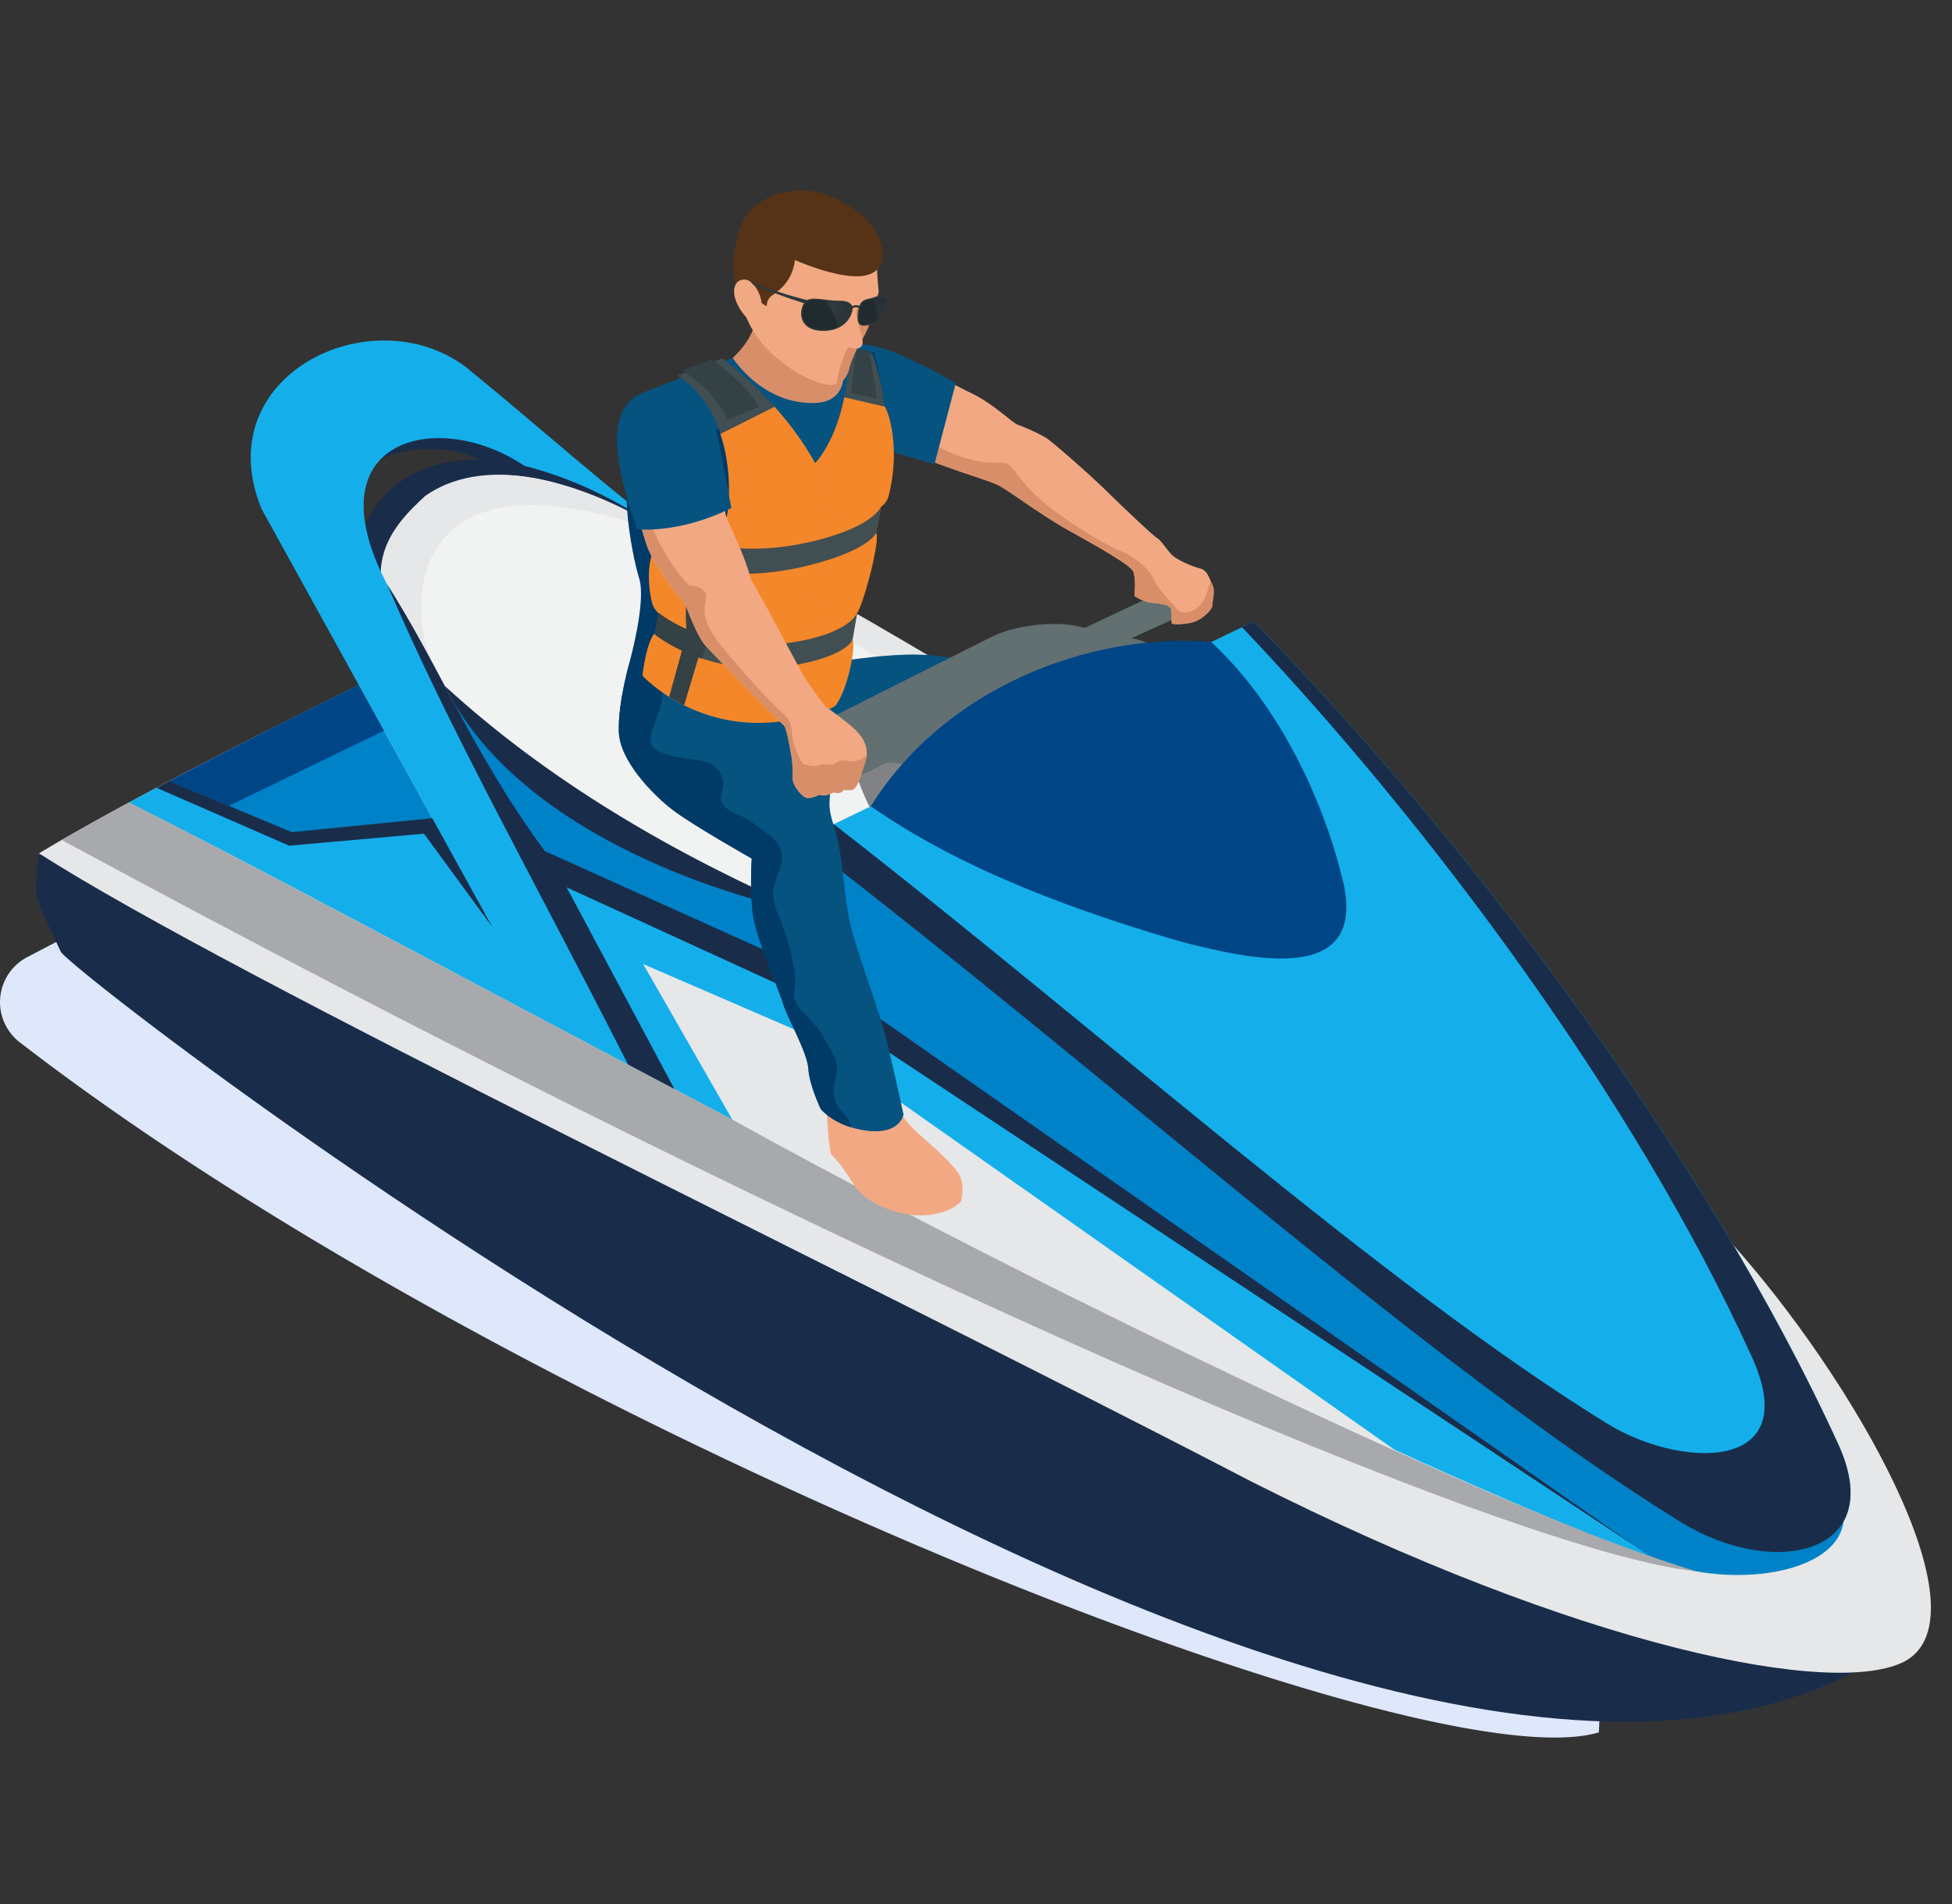 <?xml version="1.0" encoding="UTF-8"?> <svg xmlns="http://www.w3.org/2000/svg" width="41" height="40" fill="none" viewBox="0 0 41 40"><rect x="0" y="0" width="41" height="40" fill="#333333" stroke="none"/><g clip-path="url(#a)"><path d="M33.582 36.394C29.859 37.508 10.778 29.896.419 21.9a1.067 1.067 0 0 1 .16-1.796l11.165-5.839c5.043 2.814 22.47 12.153 21.838 22.128Z" fill="#DFE7FB"></path><path d="M10.083 9.667c-.475-.274-1.47-.343-2.1-.01.02-.123.95-.85 2.473-.185.107.044.366.158.555.314 1.146.293 2.263.856 3.257 1.607-1.796.459-5.179 2.45-5.932 2.525l-.855-1.376c-.23-2.435 1.683-2.95 2.603-2.875ZM.815 17.94c-.072.934-.191.675.461 2.052.04.329 28.48 22.599 38.885 14.345-14.111-2.45-23.476-9.153-37.511-17.434L.814 17.938h.001Z" fill="#192D4B"></path><path d="M38.911 35.141c-1.184.381-3.523 1.067-15.13-4.764C15.907 26.5 8.248 22.612.767 18.442l.048-.517 23.267 12.063c0 .002 8.683 4.773 14.83 5.153Z" fill="#192D4B"></path><path d="M40.026 34.892c-1.456.795-6.833-.273-13.753-3.773C17.548 26.583 5.02 20.61.817 17.927c3.85-2.307 12.424-6.28 13.892-6.857 7.704 4.124 16.154 9.724 21.648 15.031 2.553 2.842 5.402 7.802 3.669 8.791Z" fill="#E6E7E8"></path><path d="m9.08 17.189-1.543-2.797c-1.621.796-3.23 1.618-4.824 2.466l4.973 2.534 1.395-2.203H9.08Z" fill="#0082C8"></path><path d="M8.222 11.321c.6-1.239 2.29-2.016 4.964-.524 1.391.638 7.926 4.5 10.896 6.776l-5.968 3.673-5.48-1.951-1.65-2.117-1.315-.934c-.575-1.132-1.116-2.272-1.535-3.472-.267-.62-.013-1.26.089-1.45Z" fill="#F1F2F2"></path><path d="M22.887 20.328s.076.407.28.666c.204.262.774.637 1.13.838.355.201.937.44.89 1.057 0 0 .1.323-.568.357-.668.031-.992-.056-1.324-.381-.334-.324-.554-.383-.978-.46-.425-.078-.574-.132-.574-.132s-.164-.267-.144-.56c.02-.291.247-.6.14-.944a15.34 15.34 0 0 0-.342-.92l1.296-.239.194.718Z" fill="#F2A983"></path><path d="M23.167 20.902s-.07-2.073-.425-2.93c-.354-.856-.456-2.835-.723-3.298-.267-.463-1.462-.834-2.547-.913-1.086-.08-3.021.35-3.021.35s-.212 1.667-.212 1.774c0 .106 2.332.184 2.889.172.556-.01 1.431.297 1.431.297s-.215 1.074.193 1.896c.407.82.825 2.634.825 2.634s.417.61 1.59.018Z" fill="#065380"></path><path d="M14.152 11.29c-1.018-.676-3.573-2.013-5.22-.873-.664.623-1.914 1.766.41 3.994-.832-.985-1.35-5.49 4.81-3.121Z" fill="#E6E7E8"></path><path d="M7.908 12.686c.586 2.05 6.458 5.689 9.176 6.546v1.703c-2.208-.972-6.286-2.885-6.286-2.885l-.81-1.643c-.647-1.168-1.848-2.68-2.08-3.72Z" fill="#0082C8"></path><path d="M16.824 17.647c7.61 5.772 14.047 11.701 18.793 14.385 1.85.887 2.745.392 3.106-.076-.15 1.251-2.917 1.511-4.511.548-4.993-2.698-9.503-6.107-17.127-12.083l-.261-2.774Z" fill="#0082C8"></path><path d="m2.711 16.858.58-.307 2.786 1.216 3.004-.576-3.59-6.505C4.354 7.887 7.804 6.222 9.784 7.71c1.472 1.196 3.176 2.727 4.39 3.596-.473-.265-1.508-1.1-3.16-1.52-1.806-1.22-4.491-.584-2.884 2.49.787 1.2 1.968 3.977 2.862 5.471l6.093 2.676c6.206 4.84 18.132 12.517 17.574 12.31-9.375-3.573-24.577-12.147-31.946-15.875Z" fill="#14AFEB"></path><path d="m23.998 15.426-.17-1.962-5.843 2.8c.588 1.697 1.96 3.204 3.301 4.265l-1.95-2.795 4.662-2.308Z" fill="#414042"></path><path d="m20.573 16.42-.003.01-.262.8-1.413.772s-.693-.961-.91-1.764l.67-.226.98.006.938.401Z" fill="#808285"></path><path d="m16.36 16.4 1.171-.534-.353-.046c-.526-.069-.57-.32-.096-.558l3.747-1.883c.474-.237 1.286-.337 1.804-.224l.154.035 1.607-.758a.342.342 0 0 1 .187-.032.34.34 0 0 1 .176.069l.143.108a.193.193 0 0 1 .041.269.191.191 0 0 1-.078.062l-1.094.499.071.016c.216.047.347.126.394.218a.182.182 0 0 1-.009.178l-.302.848-3.352 1.752-.936-.4c-.286.04-.569.048-.796.018l-.182-.024-1.864.878a.374.374 0 0 1-.388-.039l-.087-.064a.226.226 0 0 1 .042-.389v.001Z" fill="#627072"></path><path d="m24.227 13.82-.303.847-3.352 1.752-.936-.4-.016.001 4.633-2.311a.21.21 0 0 1-.026.111Z" fill="#58595B"></path><path d="M16.824 17.646c6.455 4.947 13.143 11.032 18.47 14.325 1.994 1.227 4.354.669 3.327-1.61-2.77-6.065-7.84-12.771-12.286-17.304l-9.511 4.59Z" fill="#14AFEB"></path><path d="M33.708 29.876c1.53.98 4.287 1.117 3.041-1.472-2.416-5.289-6.74-11.107-10.663-15.228l.248-.119c4.447 4.534 9.515 11.24 12.286 17.304 1.028 2.279-1.333 2.837-3.328 1.61-5.325-3.293-12.014-9.378-18.469-14.325l.689-.333c5.686 4.42 11.517 9.67 16.196 12.563Z" fill="#192D4B"></path><path d="M28.16 18.325c-.165-.665-.881-3.12-2.717-4.838-2.612-.213-5.632 1.006-7.153 3.452 1.035.715 2.817 1.776 6.567 2.858 1.34.335 4.019 1.002 3.303-1.472Z" fill="#004687"></path><path d="m11.443 17.88 5.64 2.542 17.335 12.11-17.533-11.606-4.983-2.284 2.268 4.244-.974-.514c-2.068-4.068-3.755-7.03-5.065-10.095C9.238 14 9.912 15.8 11.443 17.88Zm-7.885-1.473 2.57 1.075 2.952-.293 1.26 2.285-1.435-1.96-2.829.253L3.29 16.55l.268-.142Z" fill="#192D4B"></path><path d="M35.617 33.008c-3.732-.382-17.536-6.273-34.325-15.364l1.42-.787c7.994 4.065 25.567 13.905 32.905 16.151Z" fill="#A7A9AC"></path><path d="M8.067 15.351 4.806 16.93l-1.248-.522a139.608 139.608 0 0 1 3.98-2.015l.529.96Z" fill="#004687"></path><path d="m29.348 30.497-12.515-8.805-3.324-1.439 1.872 3.267c4.24 2.35 9.84 5.126 13.967 6.977Z" fill="#E6E7E8"></path><path d="M16.966 19.17c-1.893-.373-6.132-1.741-7.624-4.76 2.182 1.998 4.779 3.517 7.624 4.76Z" fill="#192D4B"></path><path d="M20.185 25.238s.102-.366-.064-.606c-.168-.24-.59-.606-.845-.829-.255-.223-.96-1.071-1.052-2.06l-1.158.265s.31.8.303 1.076c-.007.276.01.744.08 1.156 0 0 .184.183.361.452.179.269.255.493.898.73.643.234 1.268.06 1.477-.184Z" fill="#F2A983"></path><path d="M18.978 23.413s-.067.421-.75.344c-.682-.078-.989-.456-.989-.456s-.243-.506-.262-.85c-.019-.344-.465-1.116-.527-1.355-.063-.239-.59-1.412-.645-1.936-.056-.523-.015-1.124-.015-1.124s-1.24-.7-1.658-1.02c-.416-.319-1.115-1.03-1.134-1.645-.02-.617.23-1.474.23-1.474s.827.53 1.365.604c.538.073 2.346.239 2.59.479.067.064.328.917.306 1.169-.057.688-.127.733.028 1.213.213.654.188 1.465.367 2.148.18.683.589 1.725.745 2.374.158.65.349 1.53.349 1.53Z" fill="#065380"></path><path d="M15.805 19.16c-.056-.523-.015-1.124-.015-1.124s-1.24-.7-1.658-1.02c-.416-.319-1.115-1.03-1.134-1.645-.02-.617.23-1.474.23-1.474s.295.189.646.357c.04.167.054.353.009.543-.131.54-.456.833.047 1.024.501.192.959.056 1.178.393.219.337-.07.486.084.693.154.207.432.214.602.368.171.154.78.429.609.903-.17.475-.238.629-.05 1.056.189.427.419 1.264.33 1.588-.088.323.392.553.602.944.21.392.357.497.265.878-.092.381-.024.553.232.818.048.05.074.126.085.219-.428-.137-.623-.378-.623-.378s-.244-.507-.262-.85c-.02-.345-.465-1.117-.528-1.356-.067-.24-.594-1.414-.649-1.937Z" fill="#003A67"></path><path d="M15.522 7.828s.347-.265.399-.769c.05-.502 1.141-.322 1.141-.322l.764.77s-.414 3.492-.83 3.665c-.415.172-.728-.62-.76-.628-.033-.009-.881-1.569-.881-1.569l.168-1.147Z" fill="#D88F69"></path><path d="M23.828 12.521s.165.118.365.142c.2.025.38.042.403.134.025.092.001.284.02.303.019.018.23.024.429-.025.198-.049.42-.267.417-.353-.003-.086.069-.307.003-.435-.066-.13-.1-.306-.258-.345-.16-.04-.495-.18-.6-.294-.109-.115-.223-.297-.3-.342-.078-.044-.716-.647-1.06-.986-.347-.34-1.139-1.038-1.283-1.127a4.142 4.142 0 0 0-.586-.27c-.107-.035-.522-.447-.979-.665-.456-.216-1.767-.986-2.24-.79-.473.195-.498 1.338-.465 1.438.034.099.58.11.652.143.073.034.495.35 1.132.606.639.256 1.306.441 1.512.55.206.11.903.632 1.458.94.554.308 1.286.717 1.352.858.066.14.028.518.028.518Z" fill="#F2A983"></path><path d="M17.696 8.906c-.034-.1-.01-1.243.463-1.439a.645.645 0 0 1 .323-.021c.055.322.208 1.064.637 1.475.553.531.922.643 1.373.756.452.11.584-.045.746.129.16.174.205.318.635.706.43.388 1.365.946 1.681 1.071.317.125.61.406.68.587.068.181.357.467.483.624.125.157.526.07.644-.375.019-.069.044-.14.073-.205.01.025.02.05.032.071.066.13-.005.35-.003.436.003.086-.219.303-.417.352-.198.05-.411.044-.429.025-.019-.02.005-.21-.02-.302-.025-.093-.204-.11-.403-.134a.905.905 0 0 1-.365-.143s.038-.376-.027-.517c-.065-.14-.796-.55-1.351-.859-.554-.307-1.253-.83-1.458-.939-.206-.109-.875-.295-1.512-.55-.64-.256-1.06-.573-1.132-.606-.074-.032-.62-.043-.653-.142Z" fill="#D88F69"></path><path d="M17.35 7.306s.63-.24 1.428.096c.798.333 1.296.652 1.296.652l-.446 1.698-1.491-.434-.788-2.013Z" fill="#065380"></path><path d="M15.547 7.741s-.07.553.288.86c.893.762 1.05 2.193 1.05 2.193s.923-1.977.564-3.046l.901-.356s.448 1.445.138 2.548c-.311 1.103-.693 1.51-.693 1.51s.343 1.424-.066 2.396c-.408.972-1.477 1.513-2.783 1.126-1.306-.387-1.72-1.074-1.72-1.074s.352-1.26.2-1.745c-.151-.485-.536-2.359.021-3.1.557-.742 2.1-1.312 2.1-1.312Z" fill="#003A67"></path><path d="M15.39 7.517s.396-.333.475-.77l2.098.381s.03.806-.163 1.251c-.193.446-1.607.193-2.004-.046-.398-.239-.406-.816-.406-.816Z" fill="#D88F69"></path><path d="m18.301 8.612-.122-1.055-.515-.118s.328 1.011-.567 1.028c-1.1.02-1.708-.95-1.708-.95s-1.578.62-1.661.642c-.084.023-.14 2.606-.14 2.606l.088.219s-.184.294 1.051.62c1.236.324 3.467-.458 3.467-.458l.107-2.534Z" fill="#065380"></path><path d="M15.382 9.169c-.355-.29-1.26-.22-1.343-.166l-.27.177c-.065.528-.125 1.056-.182 1.585l.087.218s-.183.295 1.052.62c.039.01.08.02.122.028l.432-.328c.002.002.458-1.844.102-2.134Z" fill="#003A67"></path><path d="M17.543 14.831c.246-.3.439-1.21.364-1.392l.096-.565c.117-.127.5-1.542.396-1.678l.108-.554s.116-.06.16-.234c.238-.937.022-1.72-.088-1.869l-.845-.194c-.189.958-.611 1.385-.611 1.385a6.488 6.488 0 0 0-.856-1.186l-1.136.57c.313.937.176 2.017-.073 2.315-.38.453-1.305.161-1.305.161-.125.042-.178.686-.038 1.13a.493.493 0 0 0 .114.157c.09.192.058.285-.08.431-.174.186-.254.884-.254.884s1.111 1.222 2.953.957c.82-.118 1.094-.318 1.094-.318Z" fill="#F4872A"></path><path d="M14.771 13.471c-.093-.883.23-1.759.23-1.759l-.218-.094c-.432.16-1.027-.028-1.027-.028-.125.042-.178.686-.038 1.13a.493.493 0 0 0 .114.157c.09.193.059.285-.08.432-.174.186-.254.883-.254.883s.31.34.87.623l.403-1.344Z" fill="#F4872A"></path><path opacity=".5" d="m17.447 11.982-.274-.151c.047.547-.218 1.605-.218 1.605l.315-.26c.113-.293.177-1.194.177-1.194Zm.021-.935c.122-.732-.1-1.238-.1-1.238.36-.561.499-1.258.499-1.258l-.13-.206c-.189.957-.611 1.384-.611 1.384.287.65.07 1.616.07 1.616l.272-.298Zm-2.407.38-.035.04.19.027.275-.249s.185-.328.14-.914c-.045-.587-.204-1.052-.204-1.052l-.293-.166c.313.935.178 2.017-.073 2.315Z" fill="#F4872A"></path><path opacity=".3" d="m16.27 8.543-1.137.57.294.166 1.032-.516a6.06 6.06 0 0 0-.19-.22Zm2.382.168a.567.567 0 0 0-.07-.174l-.845-.194.13.205.785.163Zm-1.48 3.12-.08.021c-.892.237-1.611.237-2.15.154l-.008.008.256.212s.05.047.566.063c.517.015 1.377-.12 1.41-.173.032-.051.006-.285.006-.285Zm1.228-.638s-.113.327-1.227.636l.275.151c.5-.113.817-.39.96-.542.014-.124.014-.214-.009-.245h.001Z" fill="#F4872A"></path><path opacity=".5" d="m14.614 14.926.438-1.39c-.102-.436.137-1.308.137-1.308l-.252-.222-.018-.024c-.088.326-.208.906-.147 1.49l-.403 1.341c.077.038.158.077.245.113Z" fill="#F4872A"></path><path opacity=".3" d="M17.907 13.439s-.081.275-.922.476l.17.18c.394-.081.634-.232.754-.33.019-.151.021-.272-.002-.327Zm.015-.081-.015.08.015-.08Z" fill="#F4872A"></path><path opacity=".5" d="M16.895 15.067c.085-.244.231-.685.26-.973l-.169-.18c-.028.008-.057.013-.087.02-.03.227-.121.79-.305 1.193.112-.02.211-.04.301-.06Z" fill="#F4872A"></path><path opacity=".3" d="M16.819 13.95c-.623.13-1.268.11-1.882-.055v.003l-.07.226s.622.294 1.981.124l.05-.313c-.026.004-.053.01-.08.016v-.001Z" fill="#F4872A"></path><path d="m15.168 7.528-.94.365c.455.28.743.73.906 1.219l1.136-.57c-.572-.635-1.102-1.014-1.102-1.014Zm3.156-.096-.498-.115c.005.344-.025.688-.09 1.026l.846.195a5.128 5.128 0 0 0-.258-1.106Zm-.319 5.44s-.125.383-1.165.588c-.863.17-1.568.06-2.078-.11-.035-.53.07-1.042.152-1.35.542.088 1.27.092 2.18-.15 1.191-.316 1.308-.658 1.308-.658l.11-.566s-.106.395-1.297.71c-2.19.581-3.538-.354-3.538-.354l.08.604s.276.205.818.342c-.09.167-.196.53-.157 1.288-.38-.17-.585-.343-.585-.343l-.084.448s.205.17.578.346l-.268.968c.092.059.196.118.31.176l.3-1.003a4.01 4.01 0 0 0 2.15.14c.995-.2 1.088-.512 1.088-.512l.098-.564Z" fill="#414E52"></path><path d="m14.879 13.389-.118-.037c-.035-.53.07-1.042.152-1.35l.106.016c.055-.204.134-.39.2-.524a3.976 3.976 0 0 1-1.401-.425l-.134-.017.073.537s.275.204.816.343c-.089.166-.195.529-.156 1.287-.38-.17-.585-.343-.585-.343l-.084.448s.205.171.577.346l-.267.968c.092.06.195.118.31.175l.3-1.002.075.026.136-.449Zm.063-5.847-.613.24a2.7 2.7 0 0 1 .96 1.029l.659-.26c-.327-.544-1.006-1.009-1.006-1.009Zm3.476.835-.54-.124.11-.92.271.045.16.999Z" fill="#344145"></path><path d="M16.346 4.144c.508-.186 1.201.006 1.617.44.416.434.456.852.458 1.035.002.185.022.347.033.49.012.142-.169.275-.169.275.111.223-.115.64-.172.741a.23.23 0 0 1 .001.107.121.121 0 0 1-.113.09 2.55 2.55 0 0 0-.155.372c-.025.107-.094.468-.53.375-.437-.092-1.005-.483-1.328-.879-.323-.394-.591-1.103-.565-1.744.026-.64.414-1.117.923-1.302Z" fill="#F2A983"></path><path d="M17.814 7.304c.011-.022.105.027.188.02-.067.137-.137.3-.155.372-.019.082-.064.312-.28.374.085-.528.247-.767.247-.767Zm.166-.74c-.009-.197.417-.294.417-.294-.05.067-.114.114-.114.114.11.223-.115.64-.172.741-.026-.154-.123-.407-.131-.561Z" fill="#D88F69"></path><path opacity=".25" d="M16.346 4.144c.508-.186 1.2.006 1.616.44.417.434.457.852.459 1.035 0 .058.002.114.007.167-.803.343-1.301-.145-1.519-.132-.177.01-.241.117-.325.385-.083.27-.28.323-.297.64-.014.275.28.76.322 1.064a2.936 2.936 0 0 1-.62-.55c-.323-.394-.591-1.103-.565-1.744.025-.642.413-1.12.922-1.305Z" fill="#F2A983"></path><path d="M16.698 5.463s.736.333 1.28.342c.543.007.607-.37.553-.59-.054-.22-.192-.672-.997-1.055-.805-.384-1.773-.035-1.983.615-.21.652-.194 1.007.029 1.71 0 0-.012-.657.155-.577.166.083.253.343.262.46l.108.066s-.01-.128.089-.209c.099-.08.442-.263.504-.762Z" fill="#563317"></path><path d="M15.91 6.738c-.06.02-.195.04-.376-.263-.182-.302-.122-.535.014-.585.137-.05.24.023.282.126.039.106.08.722.08.722Z" fill="#F2A983"></path><path opacity=".25" d="M15.91 6.738c-.06.02-.195.04-.376-.263-.182-.302-.122-.535.014-.585.137-.05.24.023.282.126.039.106.08.722.08.722Z" fill="#F2A983"></path><path d="M16.456 6.165c.203.063.333.097.499.14.14-.076.386.015.678.012.06 0 .224.005.265.114a.187.187 0 0 1 .152-.006c.055-.15.194-.14.271-.168.348-.13.366.008.292.228-.082.236-.25.347-.464.357-.147.007-.156-.132-.117-.356a.291.291 0 0 1 .005-.018.146.146 0 0 0-.13.009.224.224 0 0 1-.009.073c-.06.22-.275.42-.649.401-.421-.02-.482-.342-.377-.556l.014-.025c-.13-.043-.287-.094-.42-.142-.127-.046-.53-.186-.63-.235l-.08-.08c.333.145.553.205.7.25v.002Z" fill="#2E383B"></path><path d="M17.042 6.88a.527.527 0 0 0 .21.047c.376.019.57-.186.622-.383.024-.083.002-.139-.068-.171a.393.393 0 0 0-.172-.03c-.115.003-.225-.012-.32-.024-.206-.025-.355-.042-.417.088a.383.383 0 0 0-.023.297.313.313 0 0 0 .168.177Zm1.05-.071c.015.007.034.01.057.009.215-.01.367-.127.44-.34.063-.182.03-.221-.003-.236-.03-.014-.1-.018-.255.04-.019.006-.041.01-.064.016-.085.02-.18.04-.207.195-.035.195-.026.29.032.316Z" fill="#212B2E"></path><mask id="c" style="mask-type:alpha" maskUnits="userSpaceOnUse" x="17" y="6" width="1" height="1"><path d="M17.328 6.321c.093.011.196.023.305.023.07 0 .13.01.173.029.068.031.09.088.068.17a.509.509 0 0 1-.283.326 1.157 1.157 0 0 0-.263-.548Z" fill="url(#b)"></path></mask><g mask="url(#c)"><path opacity=".44" d="M17.328 6.321c.093.011.196.023.305.023.07 0 .13.01.173.029.068.031.09.088.068.17a.509.509 0 0 1-.283.326 1.157 1.157 0 0 0-.263-.548Z" fill="url(#d)"></path></g><mask id="f" style="mask-type:alpha" maskUnits="userSpaceOnUse" x="18" y="6" width="1" height="1"><path d="M18.321 6.285c.003-.001.008-.001.01-.003.156-.057.225-.053.256-.039.03.015.064.055.002.236a.523.523 0 0 1-.163.243.917.917 0 0 0-.105-.437Z" fill="url(#e)"></path></mask><g mask="url(#f)"><path opacity=".44" d="M18.321 6.285c.003-.001.008-.001.01-.003.156-.057.225-.053.256-.039.03.015.064.055.002.236a.523.523 0 0 1-.163.243.917.917 0 0 0-.105-.437Z" fill="url(#g)"></path></g><path d="M16.878 14.2s.386.576.468.643c.082.068.522.369.687.56.165.193.216.41.137.623-.079.21-.149.559-.287.572-.14.013-.16-.01-.16-.01s-.056.115-.205.058c0 0-.207.106-.3.049 0 0-.185.093-.28.067-.095-.027-.279-.247-.286-.388-.007-.141 0-.338-.025-.47-.026-.133-.103-.617-.16-.66a63.905 63.905 0 0 1-1.65-1.679c-.188-.215-.415-.853-.415-.853s-.658-.762-.824-1.278c-.166-.515-.246-.883-.34-.997-.097-.114-.379-1.296.345-1.539.723-.243 1.168.044 1.392.653.14.398.228.813.26 1.234 0 0 .014.075.234.56.22.484.303.823.303.823s.21.372.4.72l.706 1.313Z" fill="#F2A983"></path><path d="M13.579 11.431c-.167-.515-.247-.883-.341-.996a.848.848 0 0 1-.092-.277c.179.244.453.396.536.806.107.529.754 1.339.805 1.337.051-.003.244.022.327.145.083.123-.143.348.106.793.25.444 1.377 1.635 1.528 1.757.152.122.183.26.192.456.01.197.188.579.238.599.05.02.25.072.34.021.089-.05.242.038.355-.05.115-.088.185-.028.35-.028.094 0 .204-.067.282-.126a.598.598 0 0 1-.035.155c-.078.212-.148.56-.287.573-.139.012-.16-.01-.16-.01s-.056.115-.205.057c0 0-.207.107-.3.049 0 0-.185.093-.28.067-.095-.027-.278-.247-.286-.388-.007-.14 0-.338-.024-.47-.027-.133-.104-.617-.161-.659a64.974 64.974 0 0 1-1.65-1.68c-.187-.215-.415-.852-.415-.852s-.655-.763-.823-1.278Z" fill="#D88F69"></path><path d="M13.383 11.119s.873.102 1.978-.446c0 0-.278-1.509-.36-1.815-.16-.601-.705-.946-1.495-.611-.792.335-.622 1.445-.123 2.872Z" fill="#065380"></path></g><defs><linearGradient id="b" x1="17.564" y1="6.249" x2="17.657" y2="6.776" gradientUnits="userSpaceOnUse"><stop stop-color="#fff"></stop><stop offset="1" stop-color="gray"></stop></linearGradient><linearGradient id="d" x1="17.564" y1="6.249" x2="17.657" y2="6.776" gradientUnits="userSpaceOnUse"><stop stop-color="#fff"></stop><stop offset="1" stop-color="#fff"></stop></linearGradient><linearGradient id="e" x1="18.444" y1="6.219" x2="18.518" y2="6.639" gradientUnits="userSpaceOnUse"><stop stop-color="#fff"></stop><stop offset="1" stop-color="gray"></stop></linearGradient><linearGradient id="g" x1="18.444" y1="6.219" x2="18.518" y2="6.639" gradientUnits="userSpaceOnUse"><stop stop-color="#fff"></stop><stop offset="1" stop-color="#fff"></stop></linearGradient><clipPath id="a"><path fill="#fff" d="M0 0h40.556v40H0z"></path></clipPath></defs></svg> 